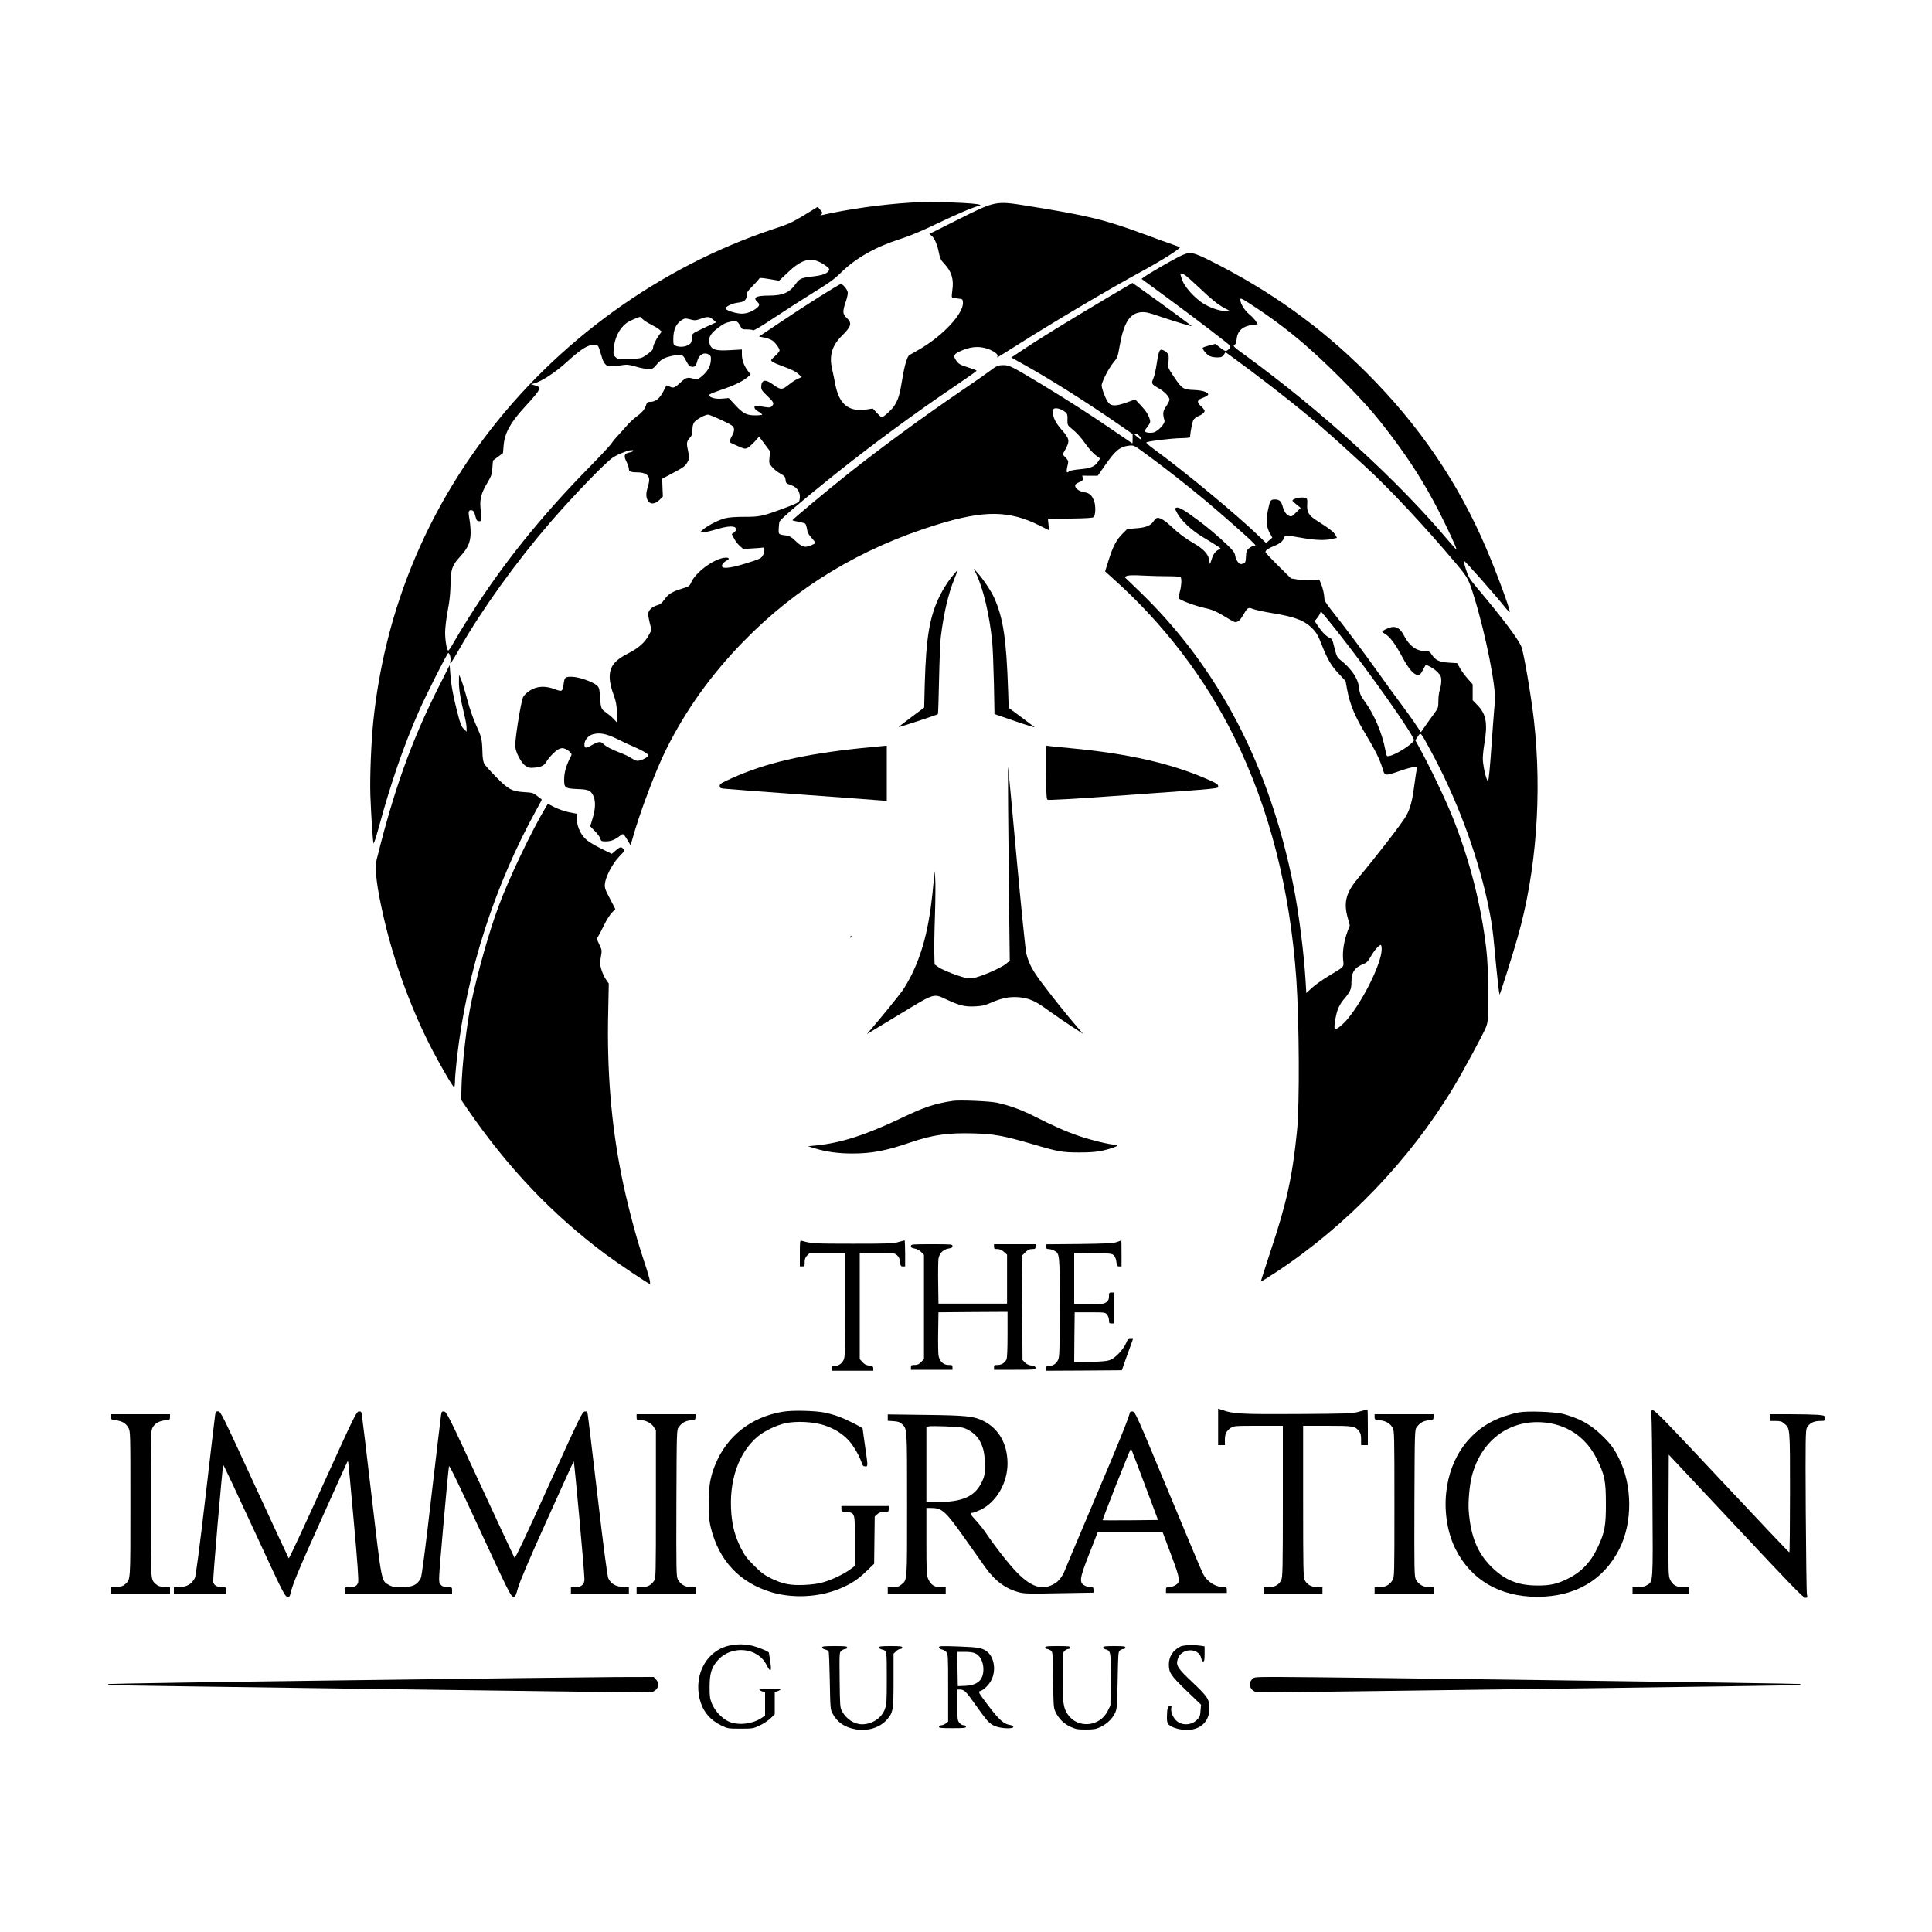 <?xml version="1.0" standalone="no"?>
<!DOCTYPE svg PUBLIC "-//W3C//DTD SVG 20010904//EN"
 "http://www.w3.org/TR/2001/REC-SVG-20010904/DTD/svg10.dtd">
<svg version="1.0" xmlns="http://www.w3.org/2000/svg"
 width="2000pt" height="2000pt" viewBox="0 0 2000 2000"
 preserveAspectRatio="xMidYMid meet">

<g transform="translate(0,2000) scale(0.1,-0.1)"
fill="#000000" stroke="none">
<path d="M9435 17903 c-312 -19 -651 -67 -924 -129 -23 -6 -24 -5 -9 7 15 13
15 16 -10 46 l-27 32 -140 -86 c-124 -75 -159 -92 -315 -143 -1178 -391 -2249
-1165 -2998 -2165 -648 -865 -1035 -1854 -1147 -2927 -23 -229 -37 -575 -31
-768 8 -210 25 -479 33 -500 3 -8 26 64 53 160 127 469 260 854 422 1220 70
158 288 590 298 590 15 0 29 -51 23 -82 -8 -47 3 -32 97 132 231 404 584 894
934 1300 237 274 574 624 651 674 52 35 158 76 195 76 32 0 15 -17 -25 -24
-53 -10 -61 -35 -30 -95 14 -28 25 -61 25 -75 0 -28 21 -36 95 -36 32 0 62 -7
83 -20 37 -23 41 -54 17 -134 -19 -62 -19 -99 0 -136 23 -44 75 -42 122 5 l35
35 -4 92 -3 92 95 51 c127 67 143 78 167 122 20 36 21 42 8 103 -20 92 -19
108 14 145 24 27 29 42 29 85 0 36 6 61 19 79 24 32 121 84 148 78 33 -8 208
-87 237 -109 36 -25 36 -56 1 -119 -15 -29 -23 -53 -17 -58 5 -4 42 -22 82
-39 68 -30 75 -31 101 -18 16 9 49 38 74 65 l45 51 57 -76 57 -76 -6 -62 c-6
-58 -5 -63 25 -99 17 -21 55 -52 85 -68 47 -27 53 -34 56 -66 3 -34 6 -38 53
-53 76 -25 110 -89 89 -165 -4 -15 -42 -34 -162 -78 -222 -82 -245 -87 -407
-87 -94 0 -160 -5 -199 -15 -69 -18 -176 -73 -226 -115 l-34 -30 36 0 c19 0
79 14 133 30 130 40 205 40 205 0 0 -10 -10 -24 -22 -33 l-23 -15 24 -46 c13
-26 40 -61 60 -78 l35 -31 96 6 c53 3 103 7 111 9 19 4 14 -55 -7 -87 -18 -27
-31 -33 -182 -80 -122 -38 -209 -52 -231 -37 -19 13 1 48 40 68 42 21 24 38
-31 29 -113 -19 -289 -152 -334 -252 -18 -41 -22 -44 -101 -68 -98 -30 -138
-55 -180 -115 -24 -34 -41 -47 -76 -57 -52 -15 -89 -53 -89 -91 0 -15 8 -58
17 -95 l18 -68 -29 -54 c-39 -75 -108 -136 -212 -188 -152 -77 -202 -148 -191
-275 3 -38 19 -103 38 -152 26 -70 32 -104 36 -190 l5 -105 -38 41 c-22 23
-58 53 -81 69 -50 33 -54 43 -62 163 -6 86 -9 96 -33 117 -45 39 -184 87 -256
89 -71 1 -77 -3 -87 -73 -12 -82 -15 -84 -93 -55 -98 37 -187 32 -259 -16 -29
-19 -59 -48 -67 -65 -25 -52 -90 -464 -82 -518 10 -68 64 -167 106 -195 29
-20 44 -23 90 -19 71 6 102 21 125 60 30 51 98 119 133 134 27 11 37 11 65 0
17 -8 40 -23 50 -35 18 -19 18 -21 -4 -63 -40 -79 -59 -150 -59 -220 0 -85 9
-91 135 -97 116 -4 139 -14 165 -66 27 -57 26 -133 -5 -236 l-25 -84 49 -51
c27 -27 53 -62 56 -77 7 -26 11 -28 57 -28 50 0 90 15 144 56 29 23 32 23 47
7 8 -10 27 -38 40 -62 l25 -43 16 58 c78 281 245 723 354 940 205 409 462 768
792 1107 552 569 1218 972 2009 1216 489 151 748 149 1064 -10 l98 -49 -7 59
-6 60 230 3 c164 2 235 7 243 15 21 21 23 118 5 167 -23 60 -47 82 -100 90
-52 8 -96 39 -96 68 0 14 12 24 41 36 35 14 40 19 37 42 l-4 26 80 -1 80 0 71
102 c111 161 156 198 254 210 48 5 49 4 162 -78 173 -125 436 -331 615 -480
172 -143 460 -397 508 -448 28 -29 28 -31 9 -31 -12 0 -35 -11 -52 -25 -27
-23 -30 -33 -33 -88 -3 -58 -5 -62 -32 -72 -24 -8 -31 -6 -51 17 -12 14 -25
44 -28 65 -6 33 -20 52 -79 109 -105 100 -209 188 -313 264 -133 99 -191 133
-215 125 -20 -6 -20 -8 7 -58 41 -76 144 -173 257 -242 204 -124 203 -123 181
-131 -38 -13 -66 -48 -82 -104 -9 -30 -17 -50 -19 -45 -1 6 -5 27 -9 48 -9 53
-61 107 -154 161 -87 50 -161 105 -241 181 -59 55 -107 85 -137 85 -10 0 -28
-15 -40 -34 -30 -47 -82 -68 -185 -75 l-88 -6 -49 -49 c-63 -62 -100 -132
-145 -276 l-36 -115 72 -65 c527 -468 964 -1038 1267 -1655 362 -734 576
-1573 641 -2505 30 -447 34 -1291 7 -1565 -48 -477 -107 -746 -273 -1244 -57
-173 -103 -315 -101 -317 2 -2 71 40 153 94 733 482 1386 1161 1841 1917 99
164 312 559 336 622 21 55 22 72 21 358 0 216 -5 342 -18 450 -53 457 -171
919 -348 1364 -69 174 -239 530 -337 707 l-50 91 26 38 c32 47 24 55 134 -147
261 -480 469 -1032 583 -1543 43 -195 61 -317 81 -545 16 -184 44 -432 48
-437 4 -4 141 429 187 592 194 678 255 1490 169 2250 -28 247 -103 687 -129
758 -28 75 -200 304 -460 612 -81 97 -91 114 -115 192 -15 47 -24 87 -22 89 6
7 314 -341 436 -493 19 -24 36 -41 39 -39 11 12 -131 399 -244 663 -287 674
-694 1272 -1235 1812 -473 474 -1000 852 -1616 1160 -197 98 -215 100 -331 42
-87 -44 -313 -175 -356 -207 l-29 -21 34 -25 c19 -14 139 -102 267 -196 271
-200 608 -457 617 -472 8 -12 -10 -37 -36 -50 -13 -7 -29 0 -67 30 l-50 40
-66 -17 c-36 -9 -66 -20 -66 -25 0 -19 42 -69 70 -83 16 -8 51 -15 79 -15 42
0 52 4 69 27 l19 27 54 -39 c275 -200 582 -437 814 -630 164 -136 246 -210
588 -523 241 -220 622 -629 926 -991 130 -156 134 -163 197 -370 118 -387 224
-925 209 -1066 -6 -52 -31 -386 -45 -590 -7 -88 -15 -178 -19 -200 l-8 -40
-12 30 c-20 49 -41 156 -41 215 0 30 7 98 16 150 36 214 19 309 -74 403 l-47
48 0 83 0 82 -48 54 c-26 29 -63 78 -81 109 l-32 56 -85 5 c-99 7 -139 25
-175 80 -25 37 -30 40 -73 40 -89 1 -163 55 -216 159 -31 62 -67 91 -112 91
-33 0 -113 -36 -113 -50 0 -4 12 -13 26 -21 48 -25 108 -105 173 -227 95 -183
172 -243 210 -167 9 17 21 40 29 53 l13 22 48 -24 c26 -14 62 -41 79 -61 27
-29 32 -44 32 -84 0 -27 -7 -68 -15 -91 -8 -23 -15 -75 -15 -114 0 -69 -2 -75
-43 -132 -24 -32 -65 -89 -91 -127 l-47 -67 -50 75 c-27 42 -96 138 -152 213
-57 75 -159 216 -227 312 -135 191 -374 510 -494 660 -56 70 -76 103 -76 125
-1 42 -17 113 -37 158 l-16 38 -72 -7 c-42 -4 -102 -1 -146 6 l-74 12 -132
131 c-73 72 -133 136 -133 142 0 19 31 40 91 64 60 24 95 53 101 86 5 25 31
25 192 -4 131 -23 229 -27 305 -10 l51 11 -15 29 c-17 31 -59 65 -177 139
-100 63 -120 94 -116 177 4 68 1 73 -56 73 -39 0 -96 -18 -96 -31 0 -4 6 -13
13 -18 6 -6 26 -21 42 -35 l30 -24 -47 -46 c-41 -41 -49 -45 -71 -37 -31 12
-54 45 -68 96 -15 56 -35 75 -80 75 -47 0 -52 -8 -75 -120 -20 -101 -14 -165
21 -228 l26 -47 -32 -28 -32 -29 -66 64 c-226 220 -777 677 -1099 911 -46 33
-79 63 -75 67 14 13 265 43 360 44 55 1 93 5 93 11 2 55 23 160 35 179 9 13
30 30 48 37 41 16 67 38 67 56 0 8 -16 29 -35 46 -46 40 -45 64 3 83 79 31 87
44 40 67 -21 10 -66 18 -121 20 -109 4 -122 13 -205 137 -62 94 -63 95 -56
147 3 29 3 64 0 78 -6 22 -50 55 -75 55 -19 0 -32 -39 -47 -147 -9 -60 -24
-128 -35 -152 -23 -52 -19 -58 57 -101 55 -32 98 -75 109 -109 4 -14 -6 -37
-30 -73 -38 -54 -41 -77 -20 -153 7 -27 -58 -100 -105 -119 -35 -13 -100 -5
-100 13 0 4 14 26 31 47 23 29 29 44 24 64 -13 51 -40 95 -96 154 l-57 61 -96
-34 c-103 -36 -149 -36 -179 -3 -30 33 -79 163 -72 191 14 56 74 169 118 224
45 55 48 62 67 172 42 243 105 343 223 353 45 3 76 -3 188 -42 132 -45 332
-106 336 -103 3 3 -328 246 -568 416 l-46 32 -269 -159 c-411 -244 -702 -423
-897 -554 l-88 -59 148 -83 c251 -140 616 -370 933 -588 l175 -121 0 -48 c0
-27 -1 -49 -3 -49 -1 0 -80 54 -175 119 -228 158 -493 328 -762 491 -307 185
-336 200 -396 200 -57 0 -73 -7 -149 -65 -30 -23 -156 -111 -280 -195 -411
-280 -834 -590 -1180 -864 -225 -179 -582 -477 -577 -482 2 -2 30 -9 63 -15
32 -6 64 -15 70 -20 6 -5 14 -30 18 -55 4 -36 16 -57 46 -90 22 -24 40 -48 40
-53 0 -11 -73 -41 -101 -41 -30 0 -59 17 -110 66 -33 33 -56 46 -85 50 -87 12
-84 9 -83 67 1 28 4 62 7 74 8 27 216 205 562 482 402 321 830 637 1273 936
114 77 207 143 207 147 0 4 -37 19 -82 33 -89 27 -104 36 -131 75 -32 46 -23
65 44 95 96 43 176 53 256 32 73 -19 138 -61 129 -83 -3 -8 -4 -14 -2 -14 2 0
102 62 222 138 391 247 940 572 1279 756 204 111 400 236 388 246 -4 4 -33 15
-63 25 -30 10 -168 59 -307 111 -412 152 -577 192 -1213 294 -323 52 -327 51
-713 -143 l-297 -149 24 -19 c30 -23 61 -96 76 -179 11 -55 19 -72 55 -110 76
-80 101 -163 83 -278 -5 -35 -7 -66 -3 -70 3 -4 30 -9 58 -12 51 -5 52 -6 55
-39 11 -115 -213 -354 -463 -495 -44 -25 -86 -49 -93 -53 -21 -14 -51 -116
-72 -250 -25 -158 -42 -214 -86 -279 -29 -42 -109 -114 -128 -114 -3 0 -24 20
-48 45 l-43 46 -66 -10 c-186 -26 -282 52 -323 264 -8 44 -22 112 -31 150 -34
142 -3 247 101 350 97 95 107 131 49 184 -43 39 -45 66 -9 169 16 48 23 84 19
101 -7 29 -52 81 -70 81 -17 0 -369 -222 -623 -393 l-225 -151 57 -11 c31 -6
69 -21 84 -32 32 -24 72 -80 72 -101 0 -8 -21 -35 -47 -58 -46 -42 -47 -44
-28 -58 11 -9 57 -29 103 -46 105 -38 140 -56 174 -88 l28 -25 -42 -19 c-23
-10 -60 -34 -82 -52 -82 -66 -91 -66 -180 -2 -76 55 -116 43 -116 -33 0 -24
12 -42 56 -83 73 -69 81 -84 57 -110 -15 -17 -25 -19 -63 -13 -116 17 -120 17
-120 4 0 -21 12 -34 48 -54 17 -11 32 -23 32 -27 0 -4 -32 -8 -70 -8 -92 0
-127 18 -211 109 l-65 70 -70 -6 c-68 -5 -121 8 -138 36 -3 5 49 28 117 51
143 48 229 89 281 132 l37 30 -26 34 c-42 55 -65 115 -65 173 l0 53 -124 -7
c-138 -8 -183 3 -205 51 -27 61 -6 113 71 171 66 51 84 60 141 73 58 13 73 6
98 -41 19 -38 21 -39 72 -39 29 0 57 -4 63 -9 5 -6 86 41 214 127 113 75 297
193 408 262 165 101 220 141 290 210 153 150 357 265 612 346 100 32 217 81
380 159 213 103 409 185 442 185 7 0 8 3 3 9 -22 21 -504 37 -710 24z m-957
-613 c23 -10 58 -31 77 -46 29 -21 33 -29 25 -45 -17 -31 -66 -49 -158 -60
-123 -13 -147 -23 -182 -74 -65 -94 -135 -125 -282 -125 -131 0 -167 -20 -118
-65 28 -25 25 -40 -13 -69 -50 -38 -115 -58 -167 -52 -72 8 -151 37 -148 54 4
22 69 52 128 59 64 7 90 30 90 77 0 28 10 44 58 92 32 33 63 66 68 75 8 15 17
15 109 0 l100 -17 88 83 c133 128 224 159 325 113z m3795 -142 c18 -13 82 -70
142 -127 133 -126 193 -174 259 -209 l51 -27 -42 -3 c-54 -4 -163 34 -236 82
-85 57 -181 164 -206 230 -12 31 -21 61 -21 66 0 16 20 11 53 -12z m822 -396
c273 -190 484 -370 771 -656 254 -255 370 -386 539 -611 199 -265 340 -488
482 -762 89 -172 196 -403 190 -410 -3 -2 -37 36 -78 84 -526 627 -1307 1340
-2108 1925 -118 85 -131 97 -113 107 14 7 21 24 24 61 9 87 63 134 167 147
l51 6 -18 29 c-9 16 -40 50 -69 74 -52 44 -93 112 -93 152 0 19 8 16 88 -35
48 -30 123 -81 167 -111z m-6442 -56 c14 -14 53 -39 88 -56 35 -18 74 -41 86
-53 l23 -20 -24 -31 c-34 -46 -66 -112 -66 -139 0 -17 -16 -34 -60 -65 -57
-41 -63 -42 -152 -47 -135 -8 -150 -7 -176 18 -22 20 -24 28 -19 87 9 111 58
209 131 265 25 19 115 60 143 65 1 0 13 -11 26 -24z m729 -5 l32 -28 -65 -29
c-35 -16 -91 -42 -124 -59 -60 -30 -60 -30 -63 -78 -3 -42 -7 -51 -35 -67 -35
-22 -91 -26 -131 -10 -24 9 -26 14 -26 72 1 100 29 159 93 198 26 16 34 16 81
4 48 -13 58 -12 107 5 74 27 94 25 131 -8z m-1178 -303 c8 -24 20 -62 26 -84
5 -23 19 -53 31 -68 17 -22 28 -26 72 -26 29 0 78 4 109 10 50 8 70 5 140 -15
46 -14 104 -25 130 -25 44 0 49 3 88 49 46 55 85 74 184 92 77 14 85 10 122
-63 16 -32 32 -50 49 -54 34 -8 51 8 64 61 17 67 77 96 125 60 15 -11 18 -23
14 -63 -6 -61 -36 -110 -94 -158 -43 -35 -46 -36 -83 -25 -61 18 -79 14 -129
-32 -68 -63 -79 -68 -119 -49 -18 9 -34 14 -35 11 -2 -2 -16 -31 -33 -64 -34
-68 -80 -105 -132 -105 -23 0 -35 -5 -39 -17 -18 -58 -39 -86 -100 -132 -37
-28 -83 -70 -102 -94 -20 -23 -59 -67 -87 -97 -29 -30 -64 -72 -77 -93 -14
-21 -117 -131 -229 -245 -507 -516 -908 -1017 -1251 -1563 -57 -90 -125 -203
-152 -251 -27 -48 -52 -85 -57 -83 -15 10 -32 112 -31 194 1 47 13 147 27 221
19 96 27 174 29 270 3 161 15 196 101 290 78 85 106 148 107 243 0 42 -5 104
-12 140 -7 35 -10 72 -7 81 11 27 50 16 59 -16 5 -16 11 -40 16 -55 6 -21 14
-28 32 -28 28 0 27 -6 14 136 -8 95 8 155 71 261 41 69 47 86 52 153 l6 77 52
39 52 39 6 73 c10 131 67 237 213 397 180 197 186 210 110 231 l-41 12 30 7
c72 16 222 113 335 216 151 138 222 184 287 184 40 0 42 -2 57 -42z m4816
-648 c30 -21 33 -33 30 -102 -1 -25 5 -42 17 -52 10 -9 38 -33 62 -54 24 -20
68 -71 98 -113 49 -71 105 -130 147 -154 15 -9 15 -13 -8 -46 -34 -50 -77 -67
-190 -77 -54 -5 -102 -14 -109 -21 -29 -29 -32 -2 -11 82 5 23 1 34 -25 60
l-31 33 30 54 c46 86 42 107 -38 199 -68 79 -92 128 -92 189 0 21 5 32 18 34
25 6 68 -7 102 -32z m780 -260 c27 -38 14 -38 -30 0 -32 26 -33 29 -13 30 13
0 30 -12 43 -30z m290 -1445 c72 0 128 -4 132 -10 12 -16 9 -86 -7 -145 -8
-30 -15 -62 -15 -70 0 -18 168 -82 280 -106 74 -16 120 -37 234 -107 33 -21
66 -37 74 -37 28 0 53 23 83 75 43 76 50 81 100 61 23 -9 109 -28 193 -42 247
-40 341 -77 427 -165 38 -40 55 -70 93 -167 58 -149 100 -219 182 -304 35 -36
64 -68 64 -71 0 -3 7 -40 15 -83 30 -160 83 -286 199 -476 91 -152 140 -250
167 -340 24 -83 23 -83 182 -28 63 22 130 40 147 40 29 0 32 -3 26 -22 -3 -13
-15 -91 -26 -174 -20 -155 -42 -235 -83 -309 -43 -76 -294 -402 -499 -647
-123 -147 -150 -247 -108 -403 l23 -84 -25 -68 c-35 -94 -52 -203 -44 -286 8
-82 20 -68 -148 -169 -65 -39 -144 -95 -176 -125 l-57 -53 -7 118 c-18 301
-70 709 -127 996 -248 1241 -775 2251 -1582 3033 l-167 161 27 11 c19 7 73 8
163 3 74 -4 191 -7 260 -7z m1738 -552 c337 -424 822 -1112 809 -1147 -16 -41
-185 -148 -255 -162 -28 -6 -28 -5 -41 62 -31 170 -115 368 -210 498 -50 69
-54 80 -66 167 -11 83 -84 185 -193 270 -25 19 -36 39 -48 85 -8 32 -20 76
-25 96 -6 22 -17 39 -29 43 -33 11 -79 55 -121 117 l-40 59 25 29 c13 17 27
39 31 50 3 11 8 20 10 20 2 0 71 -84 153 -187z m-7441 -1132 c56 -28 137 -66
180 -84 43 -18 95 -45 116 -59 35 -24 36 -26 19 -41 -29 -26 -91 -49 -115 -41
-12 4 -39 18 -61 31 -21 14 -67 36 -103 49 -89 34 -154 68 -177 93 -26 28 -50
26 -113 -9 -70 -40 -83 -39 -83 4 0 45 39 91 88 105 70 19 139 6 249 -48z
m7916 -2184 c-5 -145 -193 -526 -355 -718 -50 -59 -118 -113 -130 -101 -12 12
8 141 32 205 11 29 35 71 54 93 74 87 86 112 86 184 0 107 32 155 131 194 27
10 44 28 68 72 37 66 90 126 106 121 5 -2 9 -25 8 -50z"/>
<path d="M10103 14065 c74 -151 139 -424 168 -705 6 -63 14 -258 18 -434 l6
-318 215 -74 c118 -41 208 -68 199 -61 -8 6 -72 54 -141 106 l-126 94 -6 176
c-18 535 -50 748 -142 958 -30 69 -117 200 -175 263 l-41 45 25 -50z"/>
<path d="M9844 14018 c-36 -46 -87 -128 -114 -183 -107 -216 -143 -429 -157
-920 l-6 -240 -133 -99 c-74 -55 -132 -101 -131 -103 4 -3 399 127 406 134 3
2 8 162 12 356 4 194 12 393 18 442 30 244 78 451 140 601 21 52 37 94 35 94
-2 0 -33 -37 -70 -82z"/>
<path d="M4534 12875 c-278 -554 -457 -1055 -635 -1775 -23 -92 1 -286 75
-605 105 -458 290 -961 507 -1375 99 -188 212 -380 221 -374 4 3 8 31 8 62 0
31 9 138 20 237 101 893 390 1792 831 2587 28 49 49 91 47 92 -2 1 -23 18 -48
37 -41 32 -51 34 -135 39 -126 8 -165 29 -293 160 -57 58 -111 119 -120 135
-10 20 -17 61 -18 125 -4 130 -9 150 -64 270 -30 65 -67 170 -95 275 -25 93
-54 187 -65 210 l-18 40 -1 -76 c-1 -74 15 -170 58 -349 12 -47 21 -103 21
-125 l0 -40 -30 30 c-24 25 -36 54 -64 165 -44 171 -65 281 -74 401 l-7 94
-121 -240z"/>
<path d="M8911 12255 c-599 -63 -985 -153 -1338 -312 -106 -48 -123 -58 -123
-79 0 -19 6 -24 43 -28 23 -3 384 -31 802 -61 418 -30 788 -58 823 -61 l62 -6
0 286 0 286 -22 -1 c-13 -1 -124 -12 -247 -24z"/>
<path d="M10830 12007 c0 -213 3 -277 13 -285 9 -8 244 6 837 48 998 72 930
65 930 93 0 18 -19 30 -111 70 -371 163 -821 266 -1409 321 -91 9 -186 18
-212 21 l-48 6 0 -274z"/>
<path d="M10436 11645 c2 -247 7 -707 10 -1020 l7 -571 -33 -27 c-40 -34 -169
-96 -275 -132 -60 -21 -91 -26 -127 -22 -61 8 -253 80 -303 115 l-40 28 -3
109 c-2 61 1 245 7 410 5 165 6 334 2 375 l-7 75 -7 -90 c-38 -443 -101 -719
-227 -980 -27 -55 -71 -131 -98 -170 -40 -57 -254 -319 -346 -424 l-21 -25 25
15 c14 9 162 98 329 199 352 213 333 207 472 142 133 -62 188 -75 293 -70 76
4 104 11 172 41 104 45 185 61 277 54 97 -7 171 -37 269 -108 88 -64 284 -198
357 -243 l43 -28 -64 74 c-88 101 -247 299 -359 448 -98 129 -137 202 -164
305 -9 34 -52 461 -100 980 -46 506 -86 936 -89 955 -2 19 -2 -167 0 -415z"/>
<path d="M5652 11647 c-148 -245 -383 -738 -490 -1027 -97 -260 -212 -665
-283 -995 -47 -215 -98 -666 -102 -891 l-2 -121 64 -94 c418 -608 877 -1090
1426 -1500 128 -95 446 -309 460 -309 15 0 -6 83 -70 272 -77 231 -170 589
-224 863 -105 529 -149 1078 -135 1676 l6 297 -30 44 c-17 24 -38 71 -47 103
-15 51 -16 68 -5 128 12 68 12 71 -16 129 -27 57 -28 60 -11 86 10 15 37 68
61 117 24 50 60 107 80 127 l36 37 -56 108 c-51 97 -56 112 -52 155 8 74 79
210 149 282 55 56 58 61 42 78 -23 25 -34 23 -80 -17 l-40 -34 -109 54 c-60
29 -127 69 -149 88 -60 51 -97 126 -103 206 l-4 67 -80 16 c-44 9 -110 33
-148 52 l-69 35 -19 -32z"/>
<path d="M8800 10299 c0 -5 5 -7 10 -4 6 3 10 8 10 11 0 2 -4 4 -10 4 -5 0
-10 -5 -10 -11z"/>
<path d="M9865 8604 c-188 -28 -295 -64 -526 -174 -374 -179 -636 -263 -895
-288 l-79 -8 70 -22 c120 -36 241 -53 390 -53 199 0 347 28 601 115 232 79
388 101 658 93 210 -6 305 -24 605 -111 267 -79 309 -86 480 -86 158 0 227 9
334 43 69 22 86 37 41 37 -51 0 -232 43 -359 85 -141 47 -277 107 -478 209
-130 66 -252 111 -387 141 -73 16 -385 29 -455 19z"/>
<path d="M8280 7026 l0 -136 25 0 c23 0 25 4 25 44 0 33 6 49 26 70 l27 26
183 0 184 0 0 -537 c0 -492 -2 -541 -18 -573 -19 -38 -52 -60 -94 -60 -23 0
-28 -4 -28 -25 l0 -25 215 0 215 0 0 24 c0 20 -6 24 -42 29 -31 4 -51 14 -70
37 l-28 30 0 550 0 550 179 0 c173 0 181 -1 206 -23 20 -17 28 -35 32 -70 5
-41 8 -47 29 -47 l24 0 0 135 c0 74 -3 135 -6 135 -3 0 -31 -8 -62 -17 -50
-16 -105 -18 -472 -18 -402 0 -435 2 -532 31 -17 5 -18 -6 -18 -130z"/>
<path d="M11560 7142 c-37 -13 -107 -16 -387 -20 l-343 -3 0 -25 c0 -19 5 -24
25 -24 15 0 39 -7 55 -15 61 -31 60 -24 60 -587 0 -468 -2 -516 -18 -548 -19
-38 -52 -60 -94 -60 -23 0 -28 -4 -28 -25 l0 -25 392 2 391 3 18 50 c9 28 35
101 58 163 l40 112 -27 0 c-23 0 -30 -7 -46 -46 -25 -60 -106 -148 -159 -170
-33 -14 -78 -19 -210 -22 l-167 -4 2 258 3 259 158 0 c155 0 159 -1 178 -24
10 -13 19 -38 19 -57 0 -30 3 -34 25 -34 l25 0 0 160 0 160 -25 0 c-22 0 -25
-4 -25 -39 0 -31 -6 -44 -26 -60 -24 -19 -40 -21 -180 -21 l-154 0 0 266 0
265 195 -3 c183 -3 196 -4 216 -24 13 -14 23 -39 26 -68 5 -40 9 -46 29 -46
l24 0 0 135 c0 74 -1 135 -2 134 -2 -1 -23 -8 -48 -17z"/>
<path d="M9430 7101 c0 -15 10 -21 39 -26 24 -4 49 -18 67 -36 l29 -30 0 -539
0 -539 -29 -30 c-23 -24 -38 -31 -68 -31 -34 0 -38 -3 -38 -25 l0 -25 215 0
215 0 0 25 c0 23 -4 25 -41 25 -54 0 -95 39 -104 101 -3 24 -5 134 -3 244 l3
200 358 3 357 2 0 -236 c0 -153 -4 -243 -11 -257 -18 -36 -52 -57 -91 -57 -34
0 -38 -3 -38 -25 l0 -25 215 0 c204 0 215 1 215 19 0 14 -10 20 -44 25 -27 4
-52 16 -67 32 l-24 26 -3 540 -3 539 35 35 c26 26 42 34 70 34 32 0 36 3 36
25 l0 25 -215 0 -215 0 0 -25 c0 -22 4 -25 35 -25 24 0 45 -9 67 -29 l33 -29
0 -254 0 -253 -355 0 -355 0 -3 210 c-2 116 0 230 3 254 9 57 47 96 103 106
32 5 42 11 42 26 0 18 -10 19 -215 19 -205 0 -215 -1 -215 -19z"/>
<path d="M12610 5229 l0 -189 35 0 35 0 0 53 c0 64 15 94 59 124 33 22 40 23
287 23 l254 0 0 -781 c0 -709 -2 -784 -17 -816 -23 -49 -66 -73 -130 -73 l-53
0 0 -35 0 -35 305 0 305 0 0 35 0 35 -51 0 c-63 0 -110 26 -133 74 -14 30 -16
119 -16 815 l0 781 250 0 c272 0 287 -3 329 -56 16 -20 21 -41 21 -85 l0 -59
35 0 35 0 0 185 c0 102 -2 185 -3 185 -2 0 -39 -10 -83 -22 -76 -22 -97 -22
-641 -26 -585 -3 -664 1 -783 42 l-40 14 0 -189z"/>
<path d="M8105 5386 c-331 -54 -584 -254 -704 -556 -50 -126 -66 -225 -65
-400 0 -124 5 -173 22 -243 85 -346 303 -575 636 -672 220 -63 485 -49 696 38
116 48 187 93 276 179 l83 80 3 245 3 245 28 24 c21 18 40 24 73 24 42 0 44 1
44 30 l0 30 -245 0 -245 0 0 -29 c0 -27 3 -29 50 -33 92 -9 90 -3 90 -299 l0
-259 -47 -35 c-66 -49 -193 -110 -283 -135 -49 -14 -116 -24 -195 -27 -146 -6
-222 9 -345 69 -69 34 -102 59 -176 133 -76 76 -97 105 -137 185 -58 118 -84
215 -96 350 -28 337 72 631 274 800 67 56 190 115 282 136 118 26 302 16 413
-23 103 -35 182 -86 248 -157 49 -54 109 -159 132 -228 9 -30 17 -38 36 -38
30 0 30 -6 -1 210 -14 96 -25 178 -25 182 0 10 -164 92 -245 123 -36 13 -100
32 -143 41 -104 21 -335 27 -437 10z"/>
<path d="M17095 5353 c4 -27 9 -413 11 -860 6 -897 8 -863 -58 -903 -23 -14
-50 -20 -90 -20 l-58 0 0 -35 0 -35 290 0 290 0 0 35 0 35 -56 0 c-70 0 -108
21 -134 76 -20 39 -20 60 -18 668 l3 627 694 -740 c558 -597 698 -741 718
-741 24 0 25 2 18 38 -4 20 -9 409 -12 864 -4 744 -2 830 12 858 23 45 70 70
133 70 51 0 52 1 52 29 0 28 -1 28 -77 35 -42 3 -170 6 -285 6 l-208 0 0 -35
0 -35 59 0 c50 0 65 -4 92 -27 60 -51 59 -34 59 -713 0 -341 -3 -620 -7 -620
-5 0 -318 331 -697 735 -555 593 -693 735 -713 735 -24 0 -25 -2 -18 -47z"/>
<path d="M2226 5343 c-4 -27 -49 -408 -100 -849 -63 -537 -99 -810 -109 -830
-33 -64 -87 -94 -168 -94 l-49 0 0 -35 0 -35 270 0 270 0 0 35 c0 35 -1 35
-43 35 -49 0 -82 19 -90 52 -6 23 96 1204 104 1213 3 2 147 -303 320 -678 294
-637 317 -682 342 -685 22 -3 27 1 32 25 21 96 86 252 323 778 145 325 267
592 268 594 2 2 6 2 8 0 2 -2 28 -278 58 -614 39 -430 52 -618 45 -638 -12
-35 -35 -47 -91 -47 -46 0 -46 0 -46 -35 l0 -35 555 0 555 0 0 34 c0 35 0 35
-51 38 -42 2 -56 8 -71 29 -20 26 -19 29 32 615 28 324 55 597 58 606 5 12
108 -202 322 -665 288 -622 318 -682 341 -685 23 -3 26 2 52 92 17 62 121 307
298 698 149 332 274 606 278 610 6 7 112 -1150 111 -1223 0 -51 -33 -79 -93
-79 l-47 0 0 -35 0 -35 300 0 300 0 0 34 0 34 -64 4 c-73 4 -123 34 -149 90
-10 22 -48 310 -111 848 -53 448 -98 830 -102 848 -4 29 -9 33 -32 30 -24 -3
-48 -52 -372 -766 -248 -549 -348 -759 -354 -748 -5 8 -165 351 -355 762 -323
700 -348 749 -373 752 -23 3 -27 -1 -32 -35 -3 -21 -49 -403 -101 -850 -60
-524 -99 -822 -109 -840 -37 -71 -85 -93 -204 -93 -72 0 -94 4 -127 23 -78 44
-72 14 -179 927 -53 454 -99 835 -102 848 -4 18 -10 23 -31 20 -24 -3 -49 -54
-372 -765 -190 -420 -348 -759 -352 -755 -3 4 -163 348 -355 764 -334 725
-350 758 -376 758 -24 0 -27 -4 -32 -47z"/>
<path d="M11697 5378 c-18 -71 -111 -303 -376 -926 -171 -404 -311 -736 -311
-739 0 -2 -13 -24 -30 -48 -19 -28 -48 -52 -82 -69 -116 -58 -224 -22 -368
123 -78 79 -227 267 -327 416 -22 33 -68 90 -101 126 -60 65 -66 79 -33 79 9
0 45 14 80 30 164 78 281 278 281 480 -1 202 -89 358 -247 439 -103 51 -176
59 -605 64 l-388 5 0 -33 0 -33 60 -4 c46 -3 66 -10 86 -29 55 -51 54 -28 54
-834 0 -818 3 -775 -60 -829 -26 -21 -42 -26 -86 -26 l-54 0 0 -35 0 -35 300
0 300 0 0 35 0 35 -54 0 c-64 0 -99 23 -127 84 -17 37 -19 72 -19 389 l0 347
44 0 c119 0 151 -29 357 -320 84 -118 177 -250 208 -294 102 -143 212 -224
356 -261 50 -13 114 -14 412 -8 l353 6 0 29 c0 25 -4 28 -30 28 -17 0 -44 7
-59 15 -62 32 -57 72 46 333 l87 222 336 0 335 0 82 -218 c102 -271 106 -298
51 -332 -18 -11 -48 -20 -65 -20 -30 0 -33 -3 -33 -30 l0 -30 315 0 315 0 0
30 c0 26 -4 30 -28 30 -90 0 -176 55 -220 141 -13 24 -175 411 -361 859 -321
773 -340 815 -365 818 -15 2 -27 -2 -29 -10z m-1727 -158 c60 -17 128 -67 161
-117 47 -76 64 -143 64 -268 0 -100 -3 -116 -28 -170 -73 -157 -199 -214 -474
-215 l-103 0 0 389 0 390 23 5 c36 8 319 -3 357 -14z m1880 -587 l138 -368
-285 -3 c-158 -1 -287 -1 -289 1 -2 1 63 170 143 375 81 204 149 370 151 368
2 -3 66 -170 142 -373z"/>
<path d="M15722 5379 c-30 -5 -96 -23 -148 -40 -341 -114 -566 -410 -604 -799
-20 -199 16 -412 96 -573 161 -322 458 -496 845 -497 395 0 690 172 854 498
136 272 134 656 -6 936 -51 103 -93 158 -183 243 -111 107 -224 169 -391 215
-81 23 -372 34 -463 17z m302 -109 c226 -33 403 -164 507 -375 80 -162 93
-224 93 -460 1 -225 -12 -298 -80 -443 -74 -162 -173 -266 -319 -337 -111 -54
-180 -69 -315 -68 -197 1 -334 57 -471 193 -146 146 -214 313 -235 580 -7 93
8 265 32 357 98 386 413 607 788 553z"/>
<path d="M1150 5331 c0 -26 3 -29 50 -34 65 -8 103 -31 129 -77 21 -37 21 -45
21 -789 0 -814 2 -778 -54 -830 -20 -19 -40 -26 -86 -29 l-60 -4 0 -34 0 -34
305 0 305 0 0 34 0 34 -60 4 c-46 3 -66 10 -86 29 -56 52 -54 16 -54 831 0
716 1 755 19 788 23 44 65 69 130 77 48 5 51 7 51 34 l0 29 -305 0 -305 0 0
-29z"/>
<path d="M6590 5330 c0 -28 3 -30 38 -30 54 -1 115 -32 140 -72 l22 -35 0
-764 c0 -732 -1 -765 -19 -793 -30 -46 -70 -66 -128 -66 l-53 0 0 -35 0 -35
305 0 305 0 0 35 0 35 -49 0 c-58 0 -108 30 -134 80 -16 33 -17 86 -15 792 3
746 3 757 24 784 33 45 66 64 122 71 49 5 52 7 52 34 l0 29 -305 0 -305 0 0
-30z"/>
<path d="M14230 5331 c0 -27 2 -28 55 -34 63 -6 107 -33 133 -80 16 -30 17
-89 17 -787 0 -737 0 -756 -20 -788 -29 -48 -73 -72 -134 -72 l-51 0 0 -35 0
-35 305 0 305 0 0 35 0 35 -49 0 c-58 0 -108 30 -134 80 -16 33 -17 86 -15
792 3 746 3 757 24 784 33 45 66 64 122 71 49 5 52 7 52 34 l0 29 -305 0 -305
0 0 -29z"/>
<path d="M7570 2969 c-246 -41 -394 -297 -325 -564 32 -123 106 -212 225 -269
63 -30 70 -31 195 -31 126 0 132 1 200 33 39 18 89 52 113 75 l42 41 0 114 0
114 30 11 c17 6 30 15 30 19 0 4 -49 8 -110 8 -110 0 -136 -9 -80 -29 l30 -10
0 -120 0 -120 -28 -20 c-96 -68 -250 -87 -349 -42 -69 31 -143 110 -174 186
-20 51 -24 77 -23 175 0 136 20 200 85 273 140 159 411 135 503 -46 43 -85 56
-76 40 31 -8 48 -14 90 -14 93 0 14 -140 69 -200 78 -75 12 -113 12 -190 0z"/>
<path d="M12215 2953 c-74 -39 -115 -104 -115 -183 0 -86 19 -114 181 -271
l152 -146 -5 -61 c-3 -51 -9 -67 -33 -92 -60 -63 -163 -67 -222 -8 -35 35 -57
97 -47 131 4 12 0 17 -14 17 -23 0 -32 -34 -32 -120 0 -42 5 -61 18 -73 28
-26 88 -47 151 -53 160 -17 270 72 271 218 0 96 -17 123 -176 273 -153 145
-172 174 -153 237 34 121 222 127 245 8 4 -16 13 -30 20 -30 11 0 14 19 14 79
l0 78 -46 7 c-82 11 -177 6 -209 -11z"/>
<path d="M8510 2946 c0 -8 13 -17 30 -21 16 -4 33 -12 37 -18 5 -7 10 -145 13
-307 5 -282 6 -297 28 -337 49 -93 126 -145 241 -165 125 -21 248 17 322 100
65 74 69 100 69 409 l0 274 25 24 c13 14 33 25 45 25 11 0 20 7 20 15 0 13
-20 15 -120 15 -96 0 -120 -3 -120 -14 0 -8 12 -17 27 -21 54 -13 53 -8 53
-296 0 -246 -2 -273 -20 -323 -35 -92 -132 -156 -236 -156 -80 0 -164 54 -207
135 -21 38 -22 55 -25 325 -3 282 -3 285 19 302 11 10 30 18 40 18 10 0 19 7
19 15 0 13 -21 15 -130 15 -106 0 -130 -3 -130 -14z"/>
<path d="M9720 2947 c0 -9 12 -18 29 -22 16 -3 37 -15 47 -27 18 -19 19 -43
19 -370 l0 -350 -24 -19 c-13 -10 -34 -19 -47 -19 -15 0 -24 -6 -24 -15 0 -13
22 -15 140 -15 118 0 140 2 140 15 0 9 -9 15 -24 15 -15 0 -33 11 -45 26 -19
24 -21 40 -21 185 l0 159 28 0 c42 0 62 -19 152 -147 126 -178 148 -203 204
-229 60 -28 196 -35 196 -10 0 8 -15 16 -38 20 -62 9 -113 56 -225 204 -100
133 -104 141 -81 146 38 10 95 67 120 121 47 100 24 234 -50 289 -50 38 -89
44 -298 52 -175 6 -198 5 -198 -9z m380 -65 c48 -23 80 -89 80 -162 0 -112
-59 -166 -190 -172 l-75 -3 -3 178 -2 177 77 0 c54 0 89 -5 113 -18z"/>
<path d="M10820 2945 c0 -8 8 -15 18 -15 10 0 27 -7 39 -15 21 -15 21 -22 25
-303 3 -268 4 -290 24 -333 33 -70 86 -123 156 -155 55 -25 75 -28 158 -28 81
0 103 3 151 26 68 31 124 86 153 147 19 43 21 67 26 339 5 276 6 295 24 308
11 8 28 14 38 14 10 0 18 7 18 15 0 12 -19 15 -115 15 -92 0 -115 -3 -115 -14
0 -8 11 -17 25 -20 54 -14 57 -31 53 -318 l-3 -263 -28 -57 c-81 -165 -313
-185 -414 -35 -46 69 -53 120 -53 392 0 232 1 246 20 265 11 11 29 20 40 20
11 0 20 7 20 15 0 13 -21 15 -130 15 -109 0 -130 -2 -130 -15z"/>
<path d="M3557 2605 c-1335 -17 -2430 -35 -2434 -38 -3 -4 -4 -9 -2 -11 3 -4
5389 -77 5596 -76 83 0 126 79 73 135 l-23 25 -391 -1 c-215 -1 -1483 -16
-2819 -34z"/>
<path d="M12962 2617 c-52 -55 -10 -137 70 -137 231 -1 5586 72 5597 75 8 3
11 8 8 12 -6 6 -4886 72 -5388 73 -265 0 -266 0 -287 -23z"/>
</g>
</svg>
